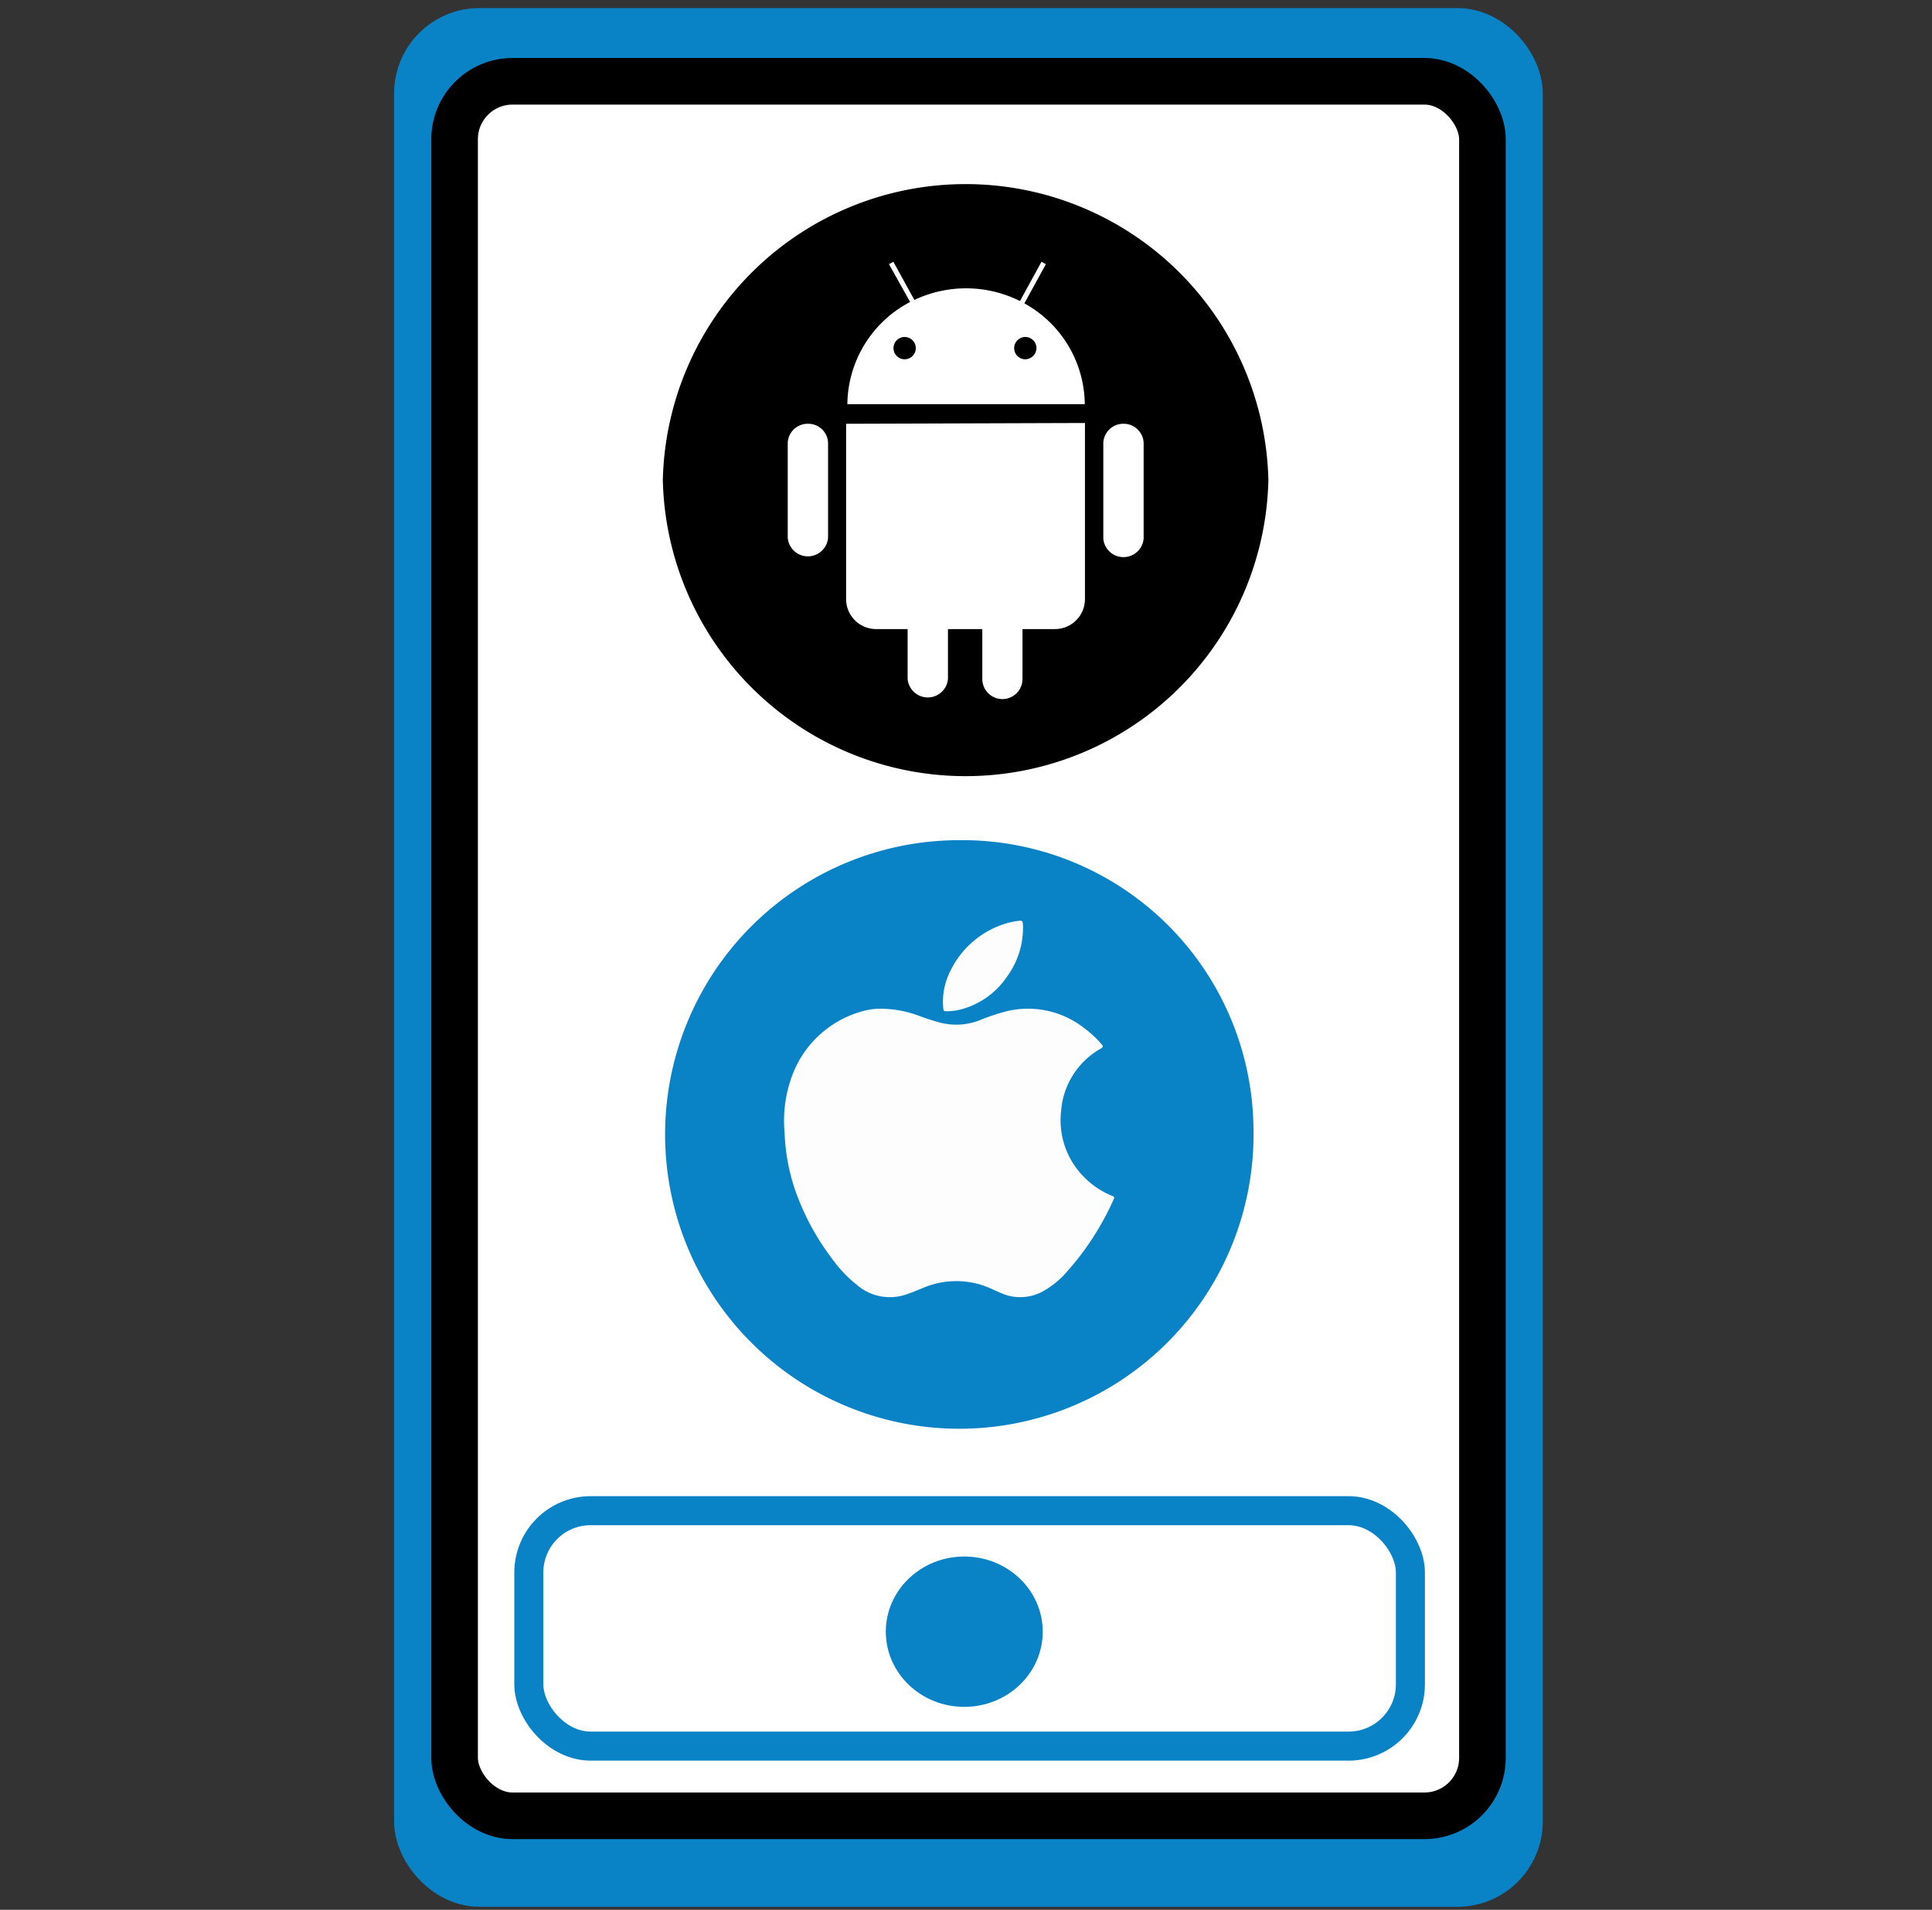 <svg id="Layer_1" data-name="Layer 1" xmlns="http://www.w3.org/2000/svg" viewBox="0 0 123.12 121.68"><rect x="0" y="0" width="123.12" height="121.68" fill="#333333" stroke="none"/><defs><style>.cls-1,.cls-4{fill:#0a83c6;}.cls-1,.cls-3{stroke:#0a83c6;}.cls-1,.cls-2,.cls-3{stroke-miterlimit:10;}.cls-1,.cls-2{stroke-width:2.97px;}.cls-2,.cls-5{fill:#fff;}.cls-2{stroke:#000;}.cls-3{fill:none;stroke-width:1.85px;}.cls-6{fill:#fdfdfd;fill-rule:evenodd;}</style></defs><title>services</title><rect class="cls-1" x="26.6" y="2" width="70.23" height="118" rx="3.95"/><rect class="cls-2" x="28.97" y="5.18" width="65.5" height="110.51" rx="3.69"/><rect class="cls-3" x="33.7" y="96.25" width="56.18" height="15" rx="3.94"/><ellipse class="cls-4" cx="61.45" cy="103.96" rx="5" ry="4.79"/><path d="M80.83,30.59a19.3,19.3,0,0,1-38.59,0,19.3,19.3,0,0,1,38.59,0Z"/><path class="cls-5" d="M51.49,27A1.27,1.27,0,0,0,50.2,28.2v6.07a1.29,1.29,0,0,0,2.57,0V28.2A1.26,1.26,0,0,0,51.49,27Z"/><path class="cls-5" d="M71.59,27a1.27,1.27,0,0,0-1.28,1.25v6.07a1.29,1.29,0,0,0,2.57,0V28.2A1.27,1.27,0,0,0,71.59,27Z"/><path class="cls-5" d="M53.92,27V38.19a1.91,1.91,0,0,0,1.92,1.89h2v3.18a1.29,1.29,0,0,0,2.57,0V40.08h2.19v3.18a1.28,1.28,0,0,0,2.56,0V40.08h2.06a1.91,1.91,0,0,0,1.92-1.89V27a.09.09,0,0,0,0-.05Z"/><path class="cls-5" d="M65.28,19.33l1.37-2.5-.28-.15L65,19.18a7.7,7.7,0,0,0-6.73-.07l-1.34-2.43-.28.15L58,19.24a7.43,7.43,0,0,0-4,6.51H69.13A7.41,7.41,0,0,0,65.28,19.33Zm-7.63,3.56a.71.71,0,1,1,0-1.42.71.71,0,1,1,0,1.42Zm7.68,0a.71.71,0,1,1,.72-.71A.72.72,0,0,1,65.33,22.89Z"/><path class="cls-4" d="M79.88,71.88A18.75,18.75,0,1,1,61.14,53.53,18.55,18.55,0,0,1,79.88,71.88Z"/><path class="cls-6" d="M56.24,64.27a7.07,7.07,0,0,1,2.35.46,13.81,13.81,0,0,0,1.38.44A4.1,4.1,0,0,0,62.44,65a13.29,13.29,0,0,1,1.75-.58,5.8,5.8,0,0,1,4.91,1.09,6.53,6.53,0,0,1,1.08,1c.13.14.13.18,0,.28a5,5,0,0,0-2.56,4A5.12,5.12,0,0,0,69.09,75a5.25,5.25,0,0,0,1.75,1.18c.19.07.19.1.11.28a17.82,17.82,0,0,1-3,4.61,5.61,5.61,0,0,1-1.46,1.19,3,3,0,0,1-2.73.11c-.38-.16-.75-.35-1.14-.48a5.41,5.41,0,0,0-3.78.16c-.32.13-.64.27-1,.39a3.21,3.21,0,0,1-3.25-.59,8.16,8.16,0,0,1-1.54-1.62,16,16,0,0,1-2.4-4.47A12.72,12.72,0,0,1,50,72.18a8.24,8.24,0,0,1,.58-3.9A6.64,6.64,0,0,1,55,64.42,4,4,0,0,1,56.24,64.27Z"/><path class="cls-6" d="M65.19,59.2a5.23,5.23,0,0,1-1,3,5.13,5.13,0,0,1-2.77,2.06,3.65,3.65,0,0,1-1.09.17c-.15,0-.21,0-.22-.2a4.3,4.3,0,0,1,.45-2.36,5.81,5.81,0,0,1,3.44-3,5.13,5.13,0,0,1,1-.21c.14,0,.17.06.18.16A2.77,2.77,0,0,1,65.19,59.2Z"/></svg>